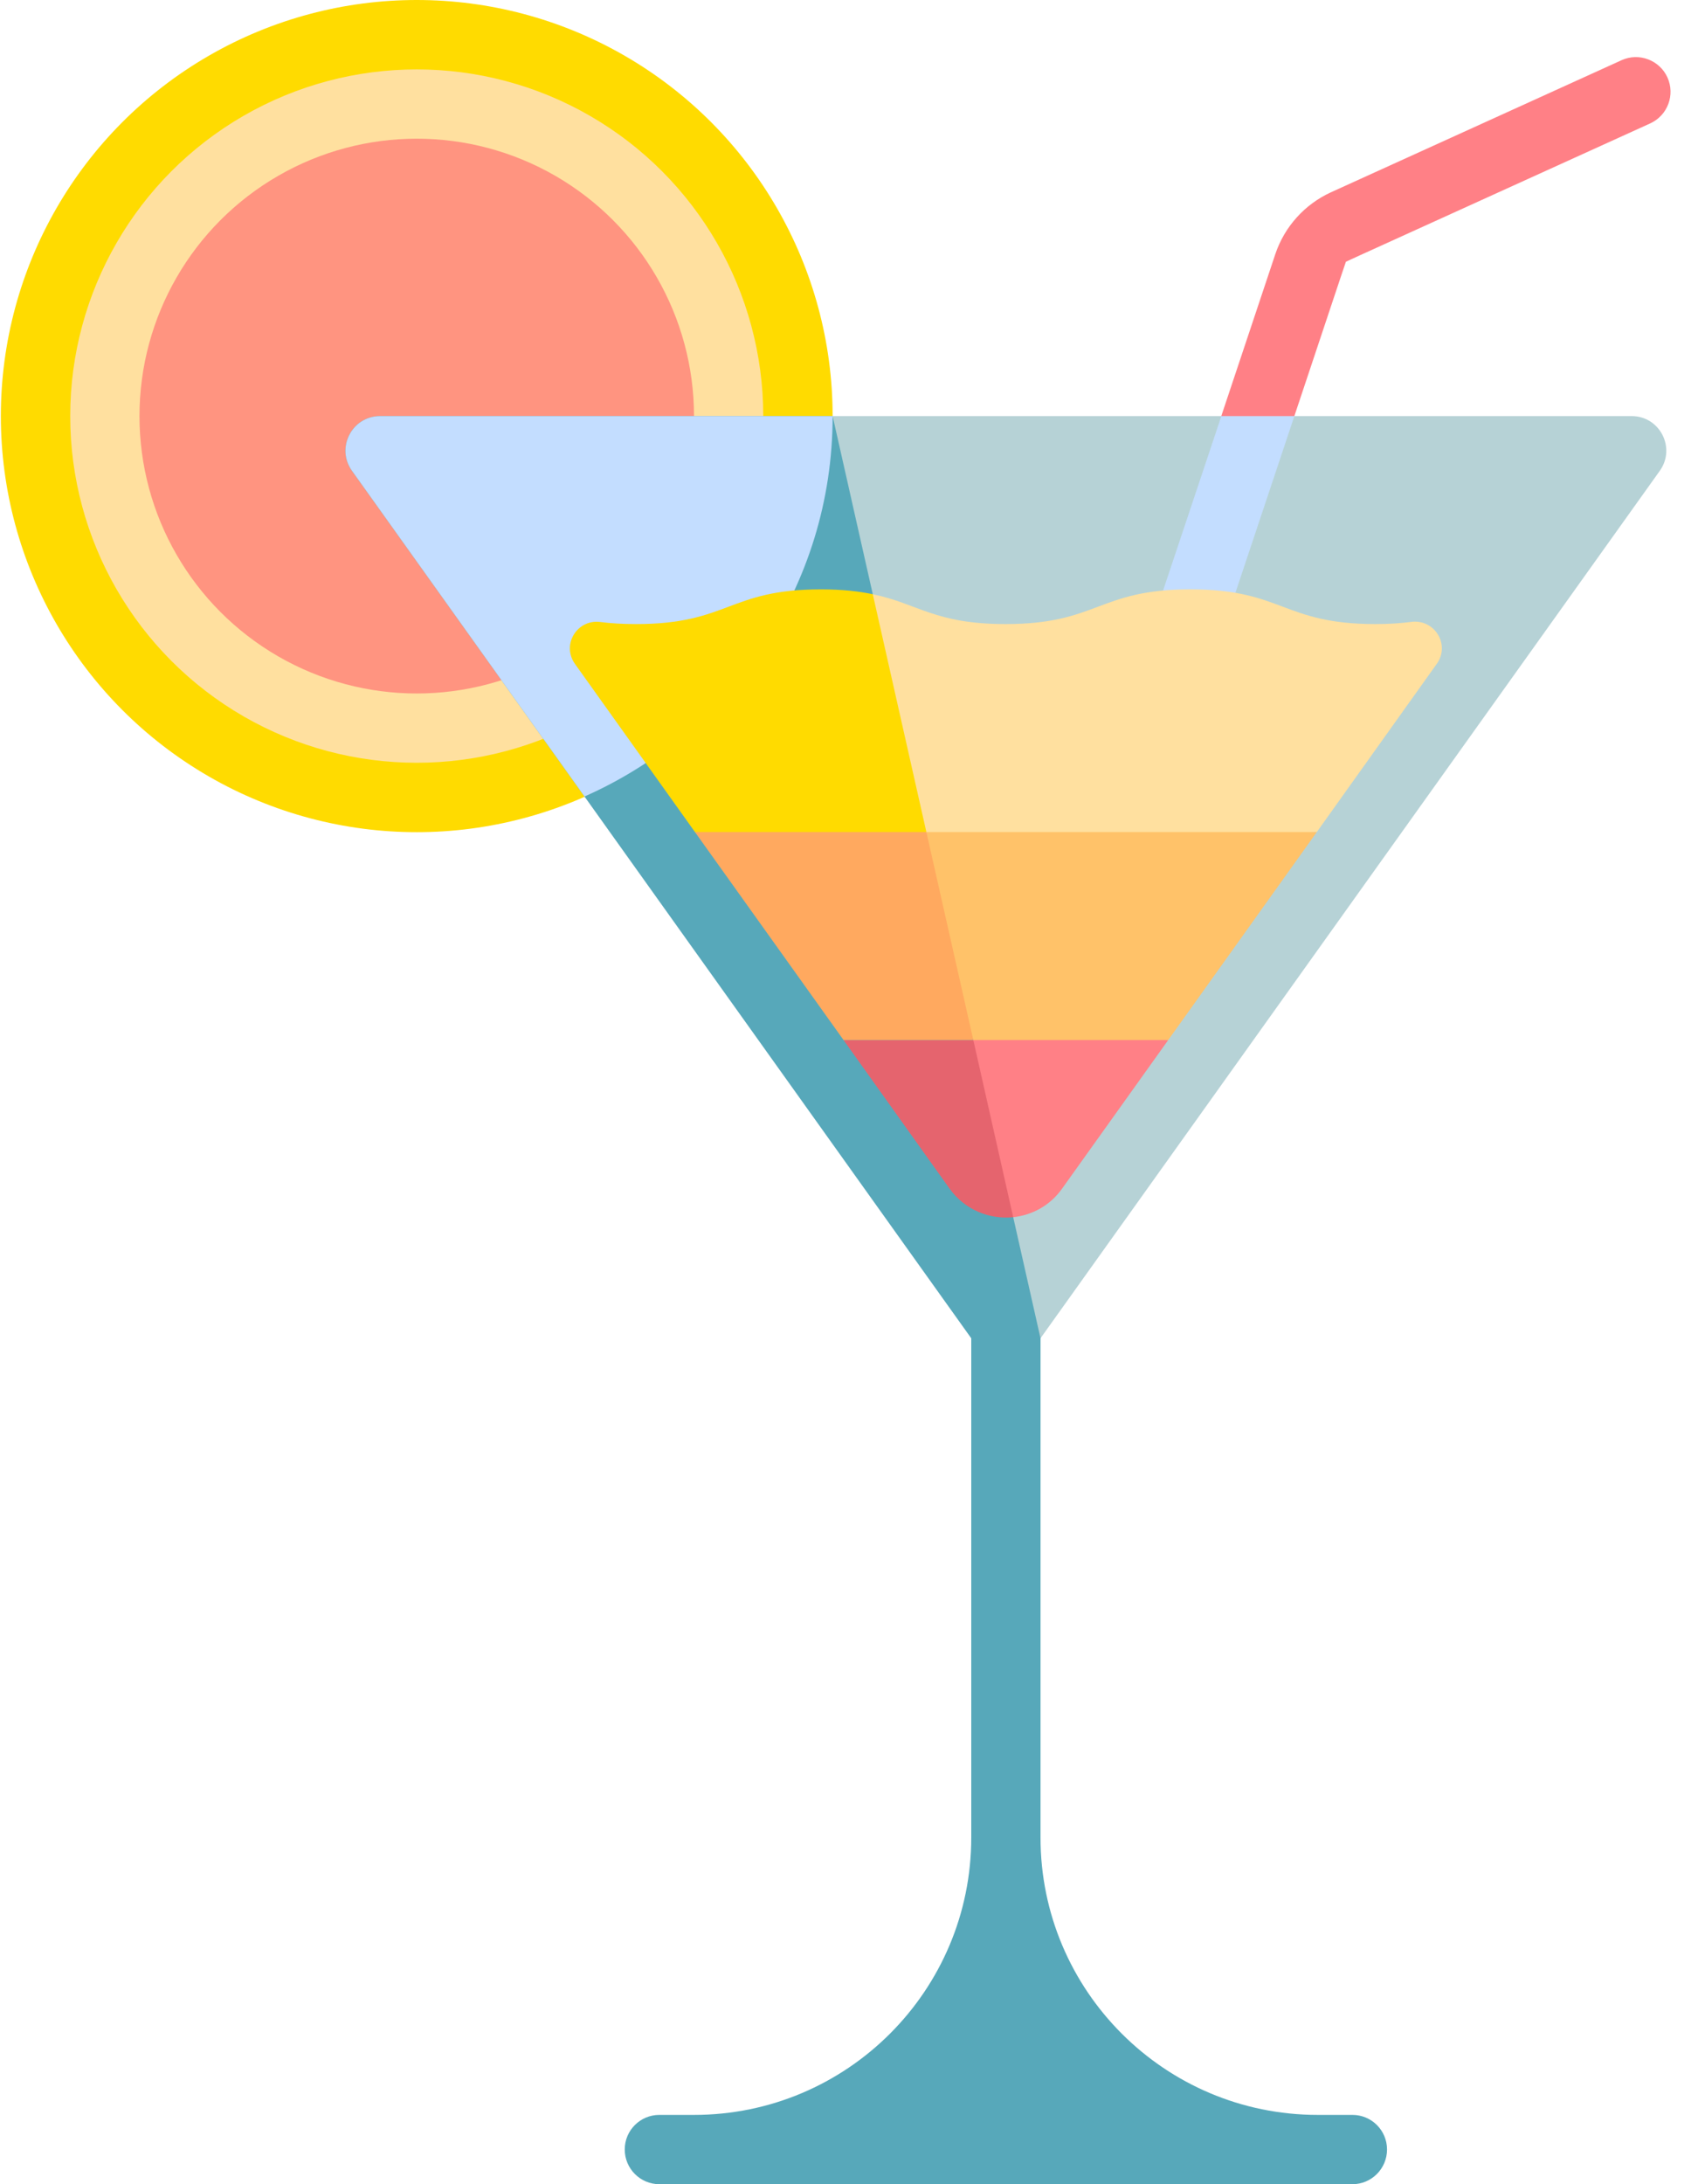 <?xml version="1.0" encoding="UTF-8"?>
<svg width="14px" height="18px" viewBox="0 0 14 18" version="1.1" xmlns="http://www.w3.org/2000/svg" xmlns:xlink="http://www.w3.org/1999/xlink">
    <!-- Generator: Sketch 61.2 (89653) - https://sketch.com -->
    <title>cocktail (1)</title>
    <desc>Created with Sketch.</desc>
    <g id="Page-1" stroke="none" stroke-width="1" fill="none" fill-rule="evenodd">
        <g id="Proyectos" transform="translate(-180, -1418)" fill-rule="nonzero">
            <g id="cocktail-(1)" transform="translate(180, 1418)">
                <path d="M13.37,0.496 L10.973,1.585 C10.757,1.684 10.591,1.868 10.515,2.094 L9.558,4.961 L10.156,4.975 L11.057,2.275 L11.097,2.157 L11.21,2.105 L13.606,1.017 C13.75,0.951 13.813,0.782 13.748,0.638 C13.683,0.495 13.513,0.431 13.37,0.496 Z" id="Path" fill="#FF8086"></path>
                <circle id="Oval" fill="#FFDB00" cx="3.436" cy="3.429" r="3.429"></circle>
                <circle id="Oval" fill="#FFE09F" cx="3.436" cy="3.429" r="2.857"></circle>
                <circle id="Oval" fill="#FF9480" cx="3.436" cy="3.429" r="2.286"></circle>
                <path d="M13.453,3.429 L10.672,3.429 L10.354,3.633 L10.07,3.429 L6.865,3.429 L6.223,4.184 L8.293,11.429 L13.685,3.88 C13.82,3.691 13.685,3.429 13.453,3.429 Z" id="Path" fill="#B6D2D6"></path>
                <polygon id="Path" fill="#C3DDFF" points="10.672 3.429 10.07 3.429 9.558 4.961 10.156 4.975"></polygon>
                <path d="M11.151,17.429 L10.865,17.429 C9.603,17.429 8.579,16.405 8.579,15.143 L8.579,11.029 C8.579,11.029 6.865,3.429 6.865,3.429 L3.134,3.429 C2.902,3.429 2.767,3.691 2.902,3.88 L8.008,11.029 L8.008,15.143 C8.008,16.405 6.984,17.429 5.722,17.429 L5.436,17.429 C5.279,17.429 5.151,17.556 5.151,17.714 C5.151,17.872 5.279,18 5.436,18 L11.151,18 C11.308,18 11.436,17.872 11.436,17.714 C11.436,17.556 11.308,17.429 11.151,17.429 Z" id="Path" fill="#57A8BA"></path>
                <path d="M2.902,3.88 L4.819,6.564 C6.023,6.033 6.865,4.83 6.865,3.429 L3.134,3.429 C2.902,3.429 2.767,3.691 2.902,3.88 Z" id="Path" fill="#C3DDFF"></path>
                <path d="M11.637,5.125 C11.552,5.136 11.455,5.143 11.34,5.143 C10.577,5.143 10.577,4.857 9.815,4.857 C9.053,4.857 9.053,5.143 8.291,5.143 C7.707,5.143 7.571,4.975 7.196,4.897 L7.075,5.142 L7.462,7.04 L10.857,6.857 L11.846,5.471 C11.959,5.314 11.83,5.101 11.637,5.125 L11.637,5.125 Z" id="Path" fill="#FFE09F"></path>
                <path d="M8.025,8.571 L7.922,9.709 L8.354,10.031 C8.509,10.014 8.658,9.936 8.758,9.794 L9.632,8.571 L8.127,8.373 L8.025,8.571 Z" id="Path" fill="#FF8086"></path>
                <path d="M7.638,6.857 C7.48,6.154 7.325,5.469 7.196,4.897 C7.082,4.873 6.946,4.857 6.768,4.857 C6.007,4.857 6.007,5.143 5.245,5.143 C5.131,5.143 5.035,5.137 4.95,5.126 C4.757,5.101 4.628,5.314 4.741,5.472 L5.73,6.857 L6.557,7.247 L7.638,6.857 Z" id="Path" fill="#FFDB00"></path>
                <path d="M8.354,10.031 C8.262,9.623 8.148,9.118 8.025,8.571 L6.955,8.571 L7.828,9.794 C7.955,9.972 8.16,10.051 8.354,10.031 L8.354,10.031 Z" id="Path" fill="#E5646E"></path>
                <polygon id="Path" fill="#FFC269" points="8.025 8.571 9.632 8.571 10.857 6.857 7.638 6.857 7.499 7.207"></polygon>
                <path d="M6.955,8.571 L8.025,8.571 C7.902,8.024 7.769,7.435 7.638,6.857 L5.73,6.857 L6.955,8.571 Z" id="Path" fill="#FFA95F"></path>
            </g>
        </g>
    </g>
</svg>